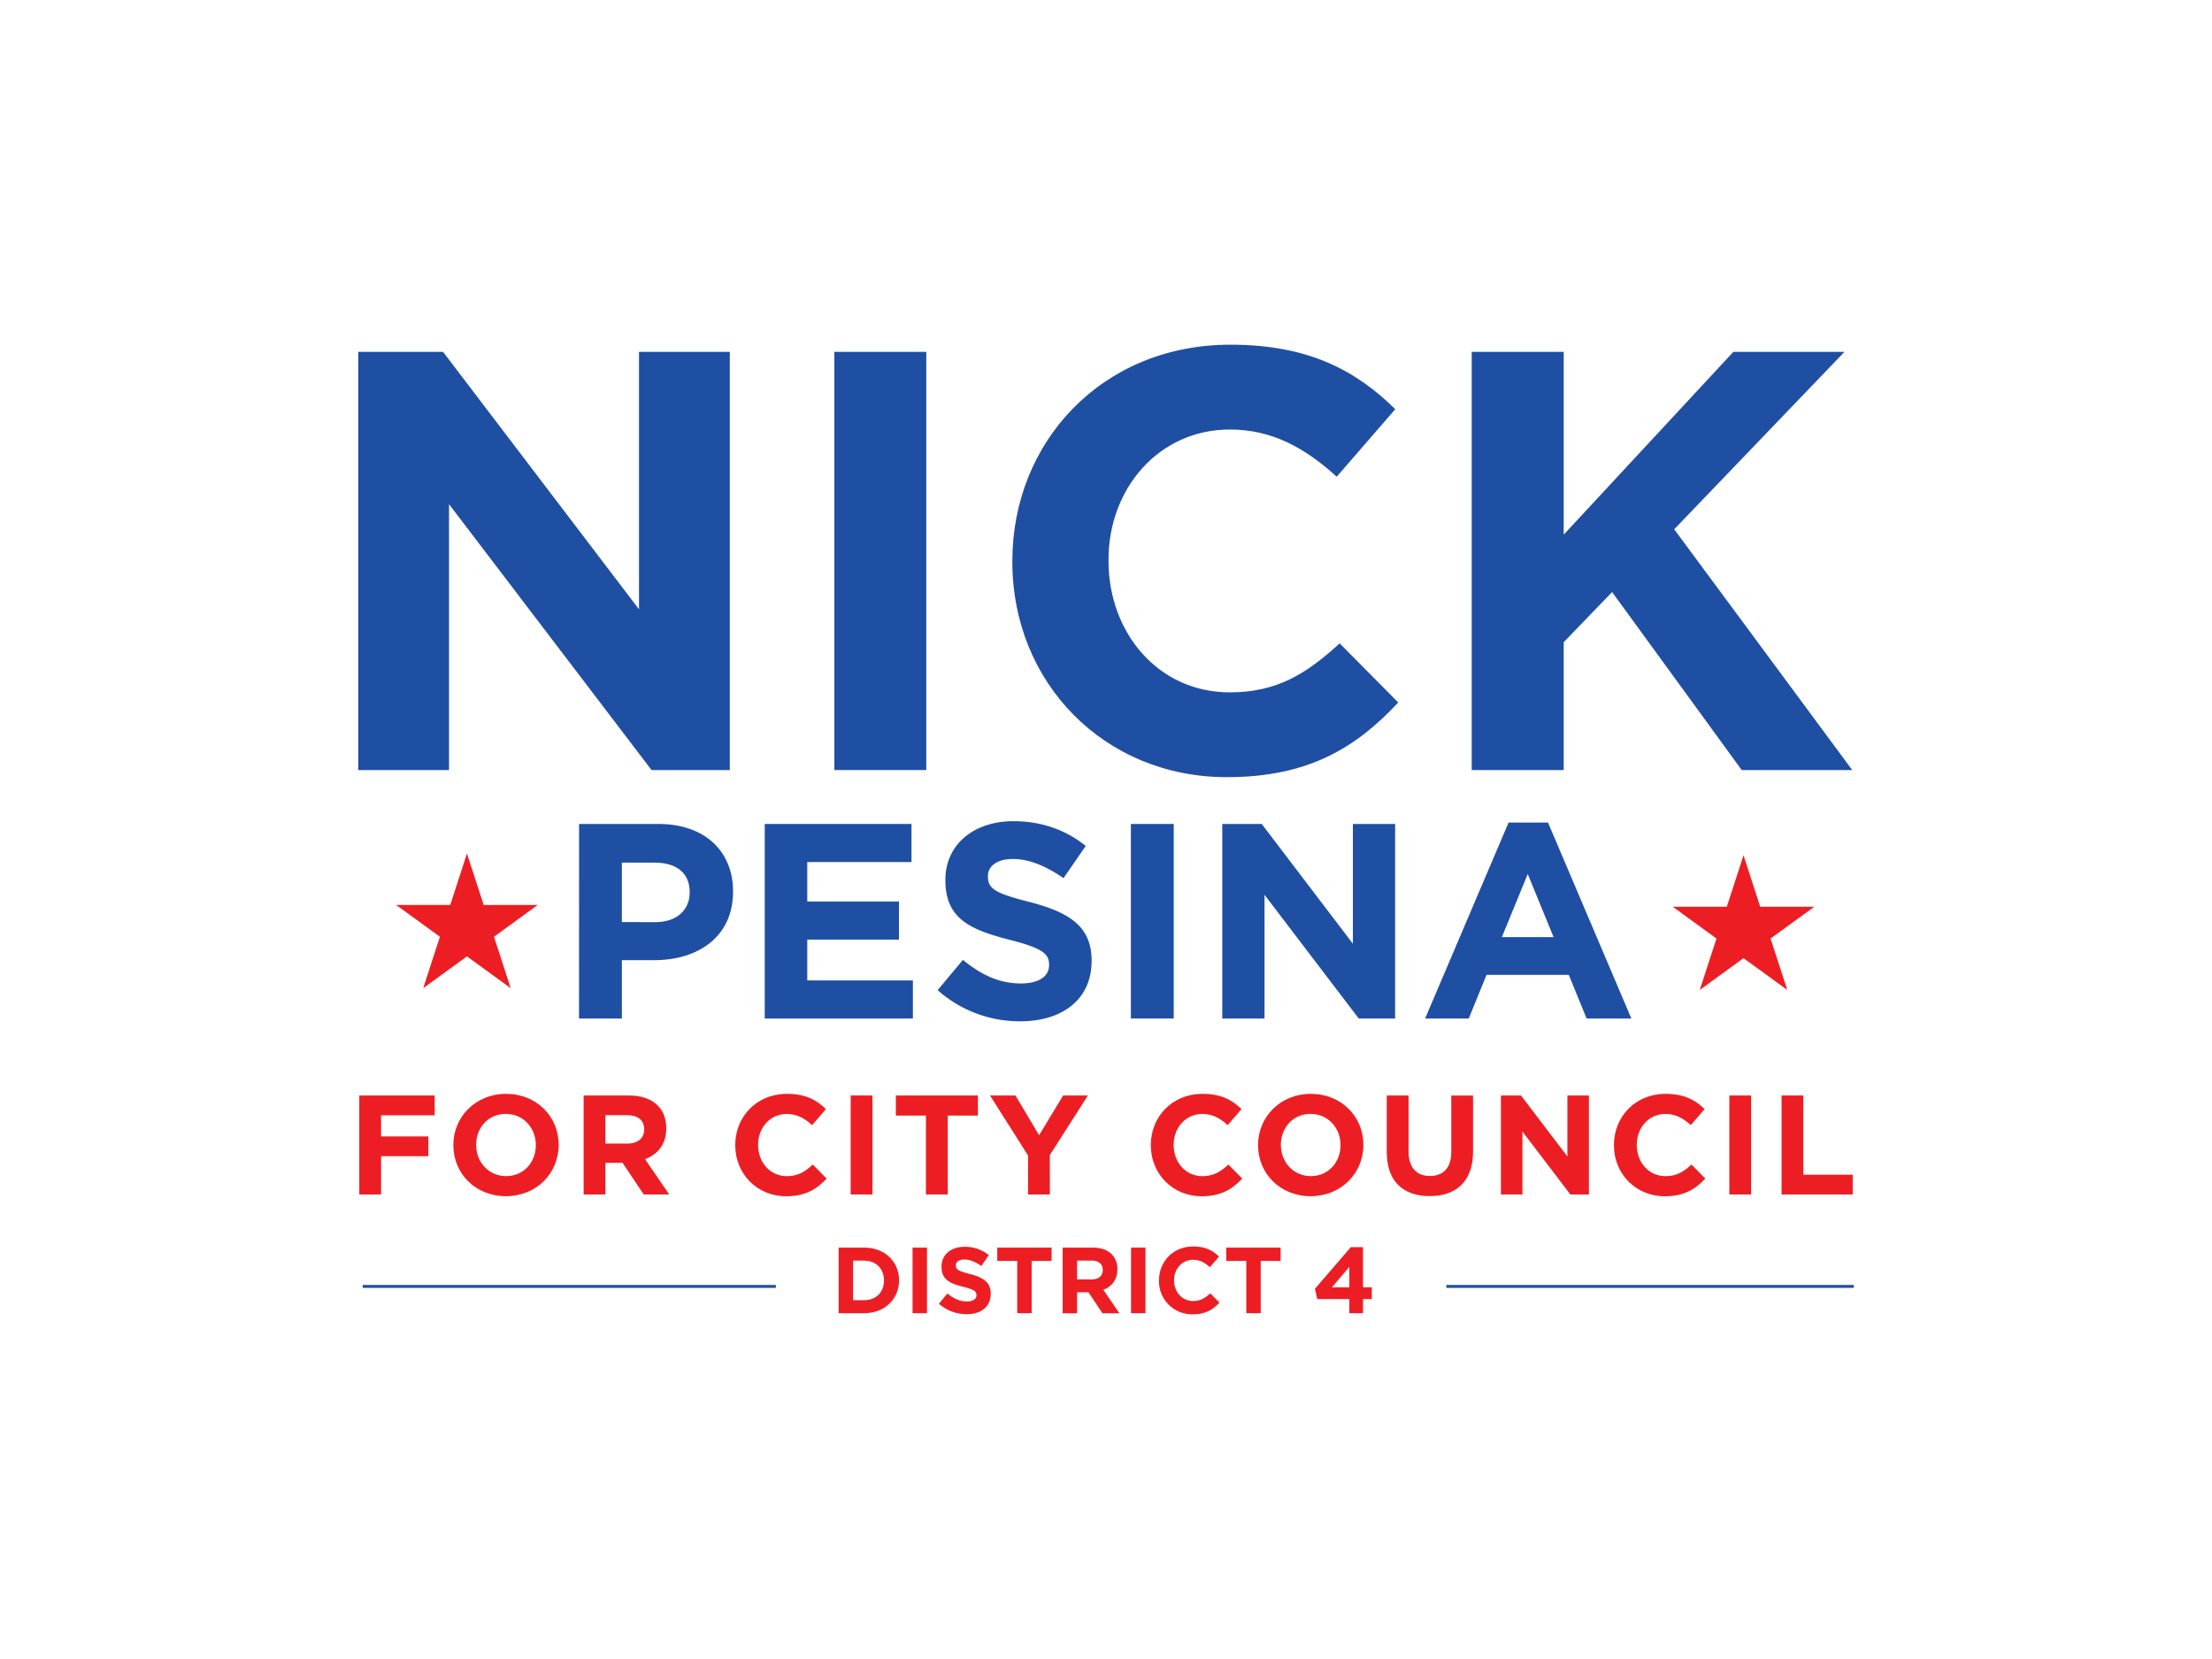 <svg id="Layer_1" data-name="Layer 1" xmlns="http://www.w3.org/2000/svg" viewBox="0 0 1600 1200"><defs><style>.cls-1{fill:#1f4fa2;}.cls-2{fill:#ec1e24;}</style></defs><path class="cls-1" d="M259.13,254.51h61.35L462.21,440.74V254.51h65.68V557H471.28L324.8,364.69V557H259.13Z"/><path class="cls-1" d="M603.5,254.51H670V557H603.5Z"/><path class="cls-1" d="M732.26,406.6v-.86c0-86,64.81-156.42,157.71-156.42,57,0,91.17,19,119.26,46.67l-42.35,48.82c-23.33-21.17-47.09-34.13-77.34-34.13-51,0-87.72,42.34-87.72,94.19v.87c0,51.85,35.87,95.06,87.72,95.06,34.56,0,55.74-13.83,79.5-35.43l42.35,42.77c-31.11,33.28-65.68,54-124,54C798.37,562.16,732.26,493.45,732.26,406.6Z"/><path class="cls-1" d="M1064.53,254.51h66.54V386.73l122.72-132.22h80.36L1211,382.84,1339.77,557h-79.94l-93.76-128.76-35,36.29V557h-66.54Z"/><path class="cls-1" d="M418.86,596h57.5c33.57,0,53.87,19.9,53.87,48.65v.4c0,32.57-25.33,49.46-56.89,49.46H449.82v42.22h-31Zm55.49,71c15.48,0,24.52-9.25,24.52-21.31v-.41c0-13.87-9.65-21.31-25.13-21.31H449.82v43Z"/><path class="cls-1" d="M553.16,596H659.31v27.54H583.92v28.55h66.34v27.54H583.92v29.55h76.4v27.55H553.16Z"/><path class="cls-1" d="M678.22,716.2l18.29-21.91c12.67,10.45,25.94,17.09,42,17.09,12.67,0,20.31-5,20.31-13.27v-.4c0-7.84-4.83-11.86-28.35-17.9-28.35-7.23-46.64-15.08-46.64-43v-.4c0-25.53,20.5-42.42,49.25-42.42,20.51,0,38,6.43,52.27,17.89l-16.08,23.32c-12.46-8.64-24.73-13.87-36.59-13.87s-18.09,5.43-18.09,12.26V634c0,9.24,6,12.26,30.35,18.49,28.55,7.44,44.64,17.69,44.64,42.22v.4c0,27.95-21.32,43.63-51.67,43.63A89.55,89.55,0,0,1,678.22,716.2Z"/><path class="cls-1" d="M818,596h31V736.71H818Z"/><path class="cls-1" d="M884.1,596h28.55l65.94,86.65V596h30.55V736.71H982.81l-68.15-89.46v89.46H884.1Z"/><path class="cls-1" d="M1091.18,595h28.55L1180,736.71h-32.37l-12.87-31.57h-59.5l-12.87,31.57h-31.56Zm32.57,82.83-18.7-45.63-18.7,45.63Z"/><polygon class="cls-2" points="337.76 617.37 349.85 654.58 388.97 654.58 357.32 677.57 369.41 714.78 337.76 691.78 306.11 714.78 318.2 677.57 286.55 654.58 325.67 654.58 337.76 617.37"/><polygon class="cls-2" points="1261.13 618.66 1273.22 655.87 1312.35 655.87 1280.7 678.86 1292.79 716.07 1261.13 693.07 1229.48 716.07 1241.58 678.86 1209.92 655.87 1249.05 655.87 1261.13 618.66"/><rect class="cls-1" x="262.35" y="929.43" width="298.84" height="2.12"/><rect class="cls-1" x="1046.18" y="929.43" width="294.7" height="2.12"/><path class="cls-2" d="M606.61,902.43h18.5c14.91,0,25.21,10.23,25.21,23.58v.14c0,13.35-10.3,23.72-25.21,23.72h-18.5Zm10.44,9.42v28.6h8.06c8.54,0,14.3-5.76,14.3-14.17v-.13c0-8.4-5.76-14.3-14.3-14.3Z"/><path class="cls-2" d="M660.08,902.43h10.44v47.44H660.08Z"/><path class="cls-2" d="M679.13,943l6.16-7.38c4.27,3.52,8.74,5.76,14.16,5.76,4.27,0,6.85-1.7,6.85-4.48v-.13c0-2.64-1.63-4-9.56-6-9.55-2.44-15.72-5.08-15.72-14.5v-.14c0-8.6,6.91-14.29,16.6-14.29a27.45,27.45,0,0,1,17.62,6l-5.42,7.87c-4.2-2.92-8.33-4.68-12.33-4.68s-6.1,1.83-6.1,4.13v.14c0,3.12,2,4.13,10.23,6.23,9.62,2.51,15,6,15,14.23v.14c0,9.42-7.19,14.7-17.42,14.7A30.13,30.13,0,0,1,679.13,943Z"/><path class="cls-2" d="M735.78,912.05H721.35v-9.62h39.3v9.62H746.22v37.82H735.78Z"/><path class="cls-2" d="M768.65,902.43h21.68c6,0,10.71,1.7,13.83,4.81a14.91,14.91,0,0,1,4.06,10.84v.14c0,7.66-4.13,12.47-10.16,14.7l11.59,17h-12.2l-10.17-15.18h-8.2v15.18H768.65Zm21,23c5.08,0,8-2.71,8-6.71v-.13c0-4.47-3.12-6.78-8.2-6.78H779.08v13.62Z"/><path class="cls-2" d="M818.12,902.43h10.44v47.44H818.12Z"/><path class="cls-2" d="M838.32,926.28v-.13c0-13.49,10.16-24.53,24.73-24.53,8.94,0,14.3,3,18.7,7.32l-6.64,7.65c-3.66-3.32-7.38-5.35-12.13-5.35-8,0-13.75,6.64-13.75,14.77v.14c0,8.13,5.62,14.91,13.75,14.91,5.42,0,8.74-2.17,12.47-5.56l6.64,6.71c-4.88,5.22-10.3,8.47-19.45,8.47A23.94,23.94,0,0,1,838.32,926.28Z"/><path class="cls-2" d="M901.48,912.05H887v-9.62h39.31v9.62H911.91v37.82H901.48Z"/><path class="cls-2" d="M976,939.63H952.78l-1.69-7.38,26-30.16h8.81v29.07h6.37v8.47h-6.37v10.24H976Zm0-8.47V916.39l-12.61,14.77Z"/><path class="cls-2" d="M259.89,792.4h54.53v14.33H275.64V822h34.18V836.3H275.64V864H259.89Z"/><path class="cls-2" d="M327.92,828.42v-.21c0-20.36,16.07-37,38.17-37s38,16.47,38,36.83v.2c0,20.37-16.06,37-38.16,37S327.92,848.78,327.92,828.42Zm59.66,0v-.21c0-12.27-9-22.51-21.69-22.51s-21.49,10-21.49,22.31v.2c0,12.28,9,22.51,21.69,22.51S387.58,840.7,387.58,828.42Z"/><path class="cls-2" d="M422.16,792.4H454.9c9.1,0,16.16,2.56,20.87,7.27,4,4,6.14,9.62,6.14,16.37v.2c0,11.56-6.24,18.83-15.35,22.21L484.06,864H465.64l-15.35-22.92H437.91V864H422.16Zm31.71,34.79c7.68,0,12.08-4.09,12.08-10.13v-.2c0-6.76-4.71-10.23-12.38-10.23H437.91v20.56Z"/><path class="cls-2" d="M531.83,828.42v-.21c0-20.36,15.35-37,37.35-37,13.51,0,21.59,4.5,28.24,11.05l-10,11.56c-5.52-5-11.15-8.09-18.31-8.09-12.08,0-20.77,10-20.77,22.31v.2c0,12.28,8.49,22.51,20.77,22.51,8.18,0,13.2-3.27,18.82-8.39l10,10.13c-7.37,7.88-15.55,12.79-29.36,12.79C547.49,865.25,531.83,849,531.83,828.42Z"/><path class="cls-2" d="M615.32,792.4h15.76V864H615.32Z"/><path class="cls-2" d="M669.75,806.93H648V792.4h59.35v14.53h-21.8V864H669.75Z"/><path class="cls-2" d="M743.62,835.79,716.1,792.4h18.42l17.08,28.75L769,792.4h17.9l-27.52,43.08V864H743.62Z"/><path class="cls-2" d="M832.43,828.42v-.21c0-20.36,15.35-37,37.35-37,13.5,0,21.58,4.5,28.24,11.05l-10,11.56c-5.53-5-11.15-8.09-18.32-8.09-12.07,0-20.77,10-20.77,22.31v.2c0,12.28,8.49,22.51,20.77,22.51,8.19,0,13.2-3.27,18.83-8.39l10,10.13c-7.37,7.88-15.56,12.79-29.37,12.79C848.08,865.25,832.43,849,832.43,828.42Z"/><path class="cls-2" d="M910,828.42v-.21c0-20.36,16.07-37,38.17-37s38,16.47,38,36.83v.2c0,20.37-16.07,37-38.17,37S910,848.78,910,828.42Zm59.65,0v-.21c0-12.27-9-22.51-21.69-22.51s-21.48,10-21.48,22.31v.2c0,12.28,9,22.51,21.69,22.51S969.63,840.7,969.63,828.42Z"/><path class="cls-2" d="M1003.09,833.33V792.4h15.75v40.52c0,11.67,5.84,17.7,15.46,17.7s15.45-5.83,15.45-17.19v-41h15.75v40.42c0,21.69-12.17,32.33-31.41,32.33S1003.09,854.41,1003.09,833.33Z"/><path class="cls-2" d="M1085.66,792.4h14.52l33.56,44.1V792.4h15.56V864h-13.41l-34.68-45.54V864h-15.55Z"/><path class="cls-2" d="M1167.4,828.42v-.21c0-20.36,15.35-37,37.35-37,13.51,0,21.59,4.5,28.24,11.05l-10,11.56c-5.52-5-11.15-8.09-18.31-8.09-12.08,0-20.77,10-20.77,22.31v.2c0,12.28,8.49,22.51,20.77,22.51,8.18,0,13.2-3.27,18.82-8.39l10,10.13c-7.37,7.88-15.55,12.79-29.36,12.79C1183.06,865.25,1167.4,849,1167.4,828.42Z"/><path class="cls-2" d="M1250.89,792.4h15.76V864h-15.76Z"/><path class="cls-2" d="M1288.65,792.4h15.75v57.3h35.71V864h-51.46Z"/></svg>